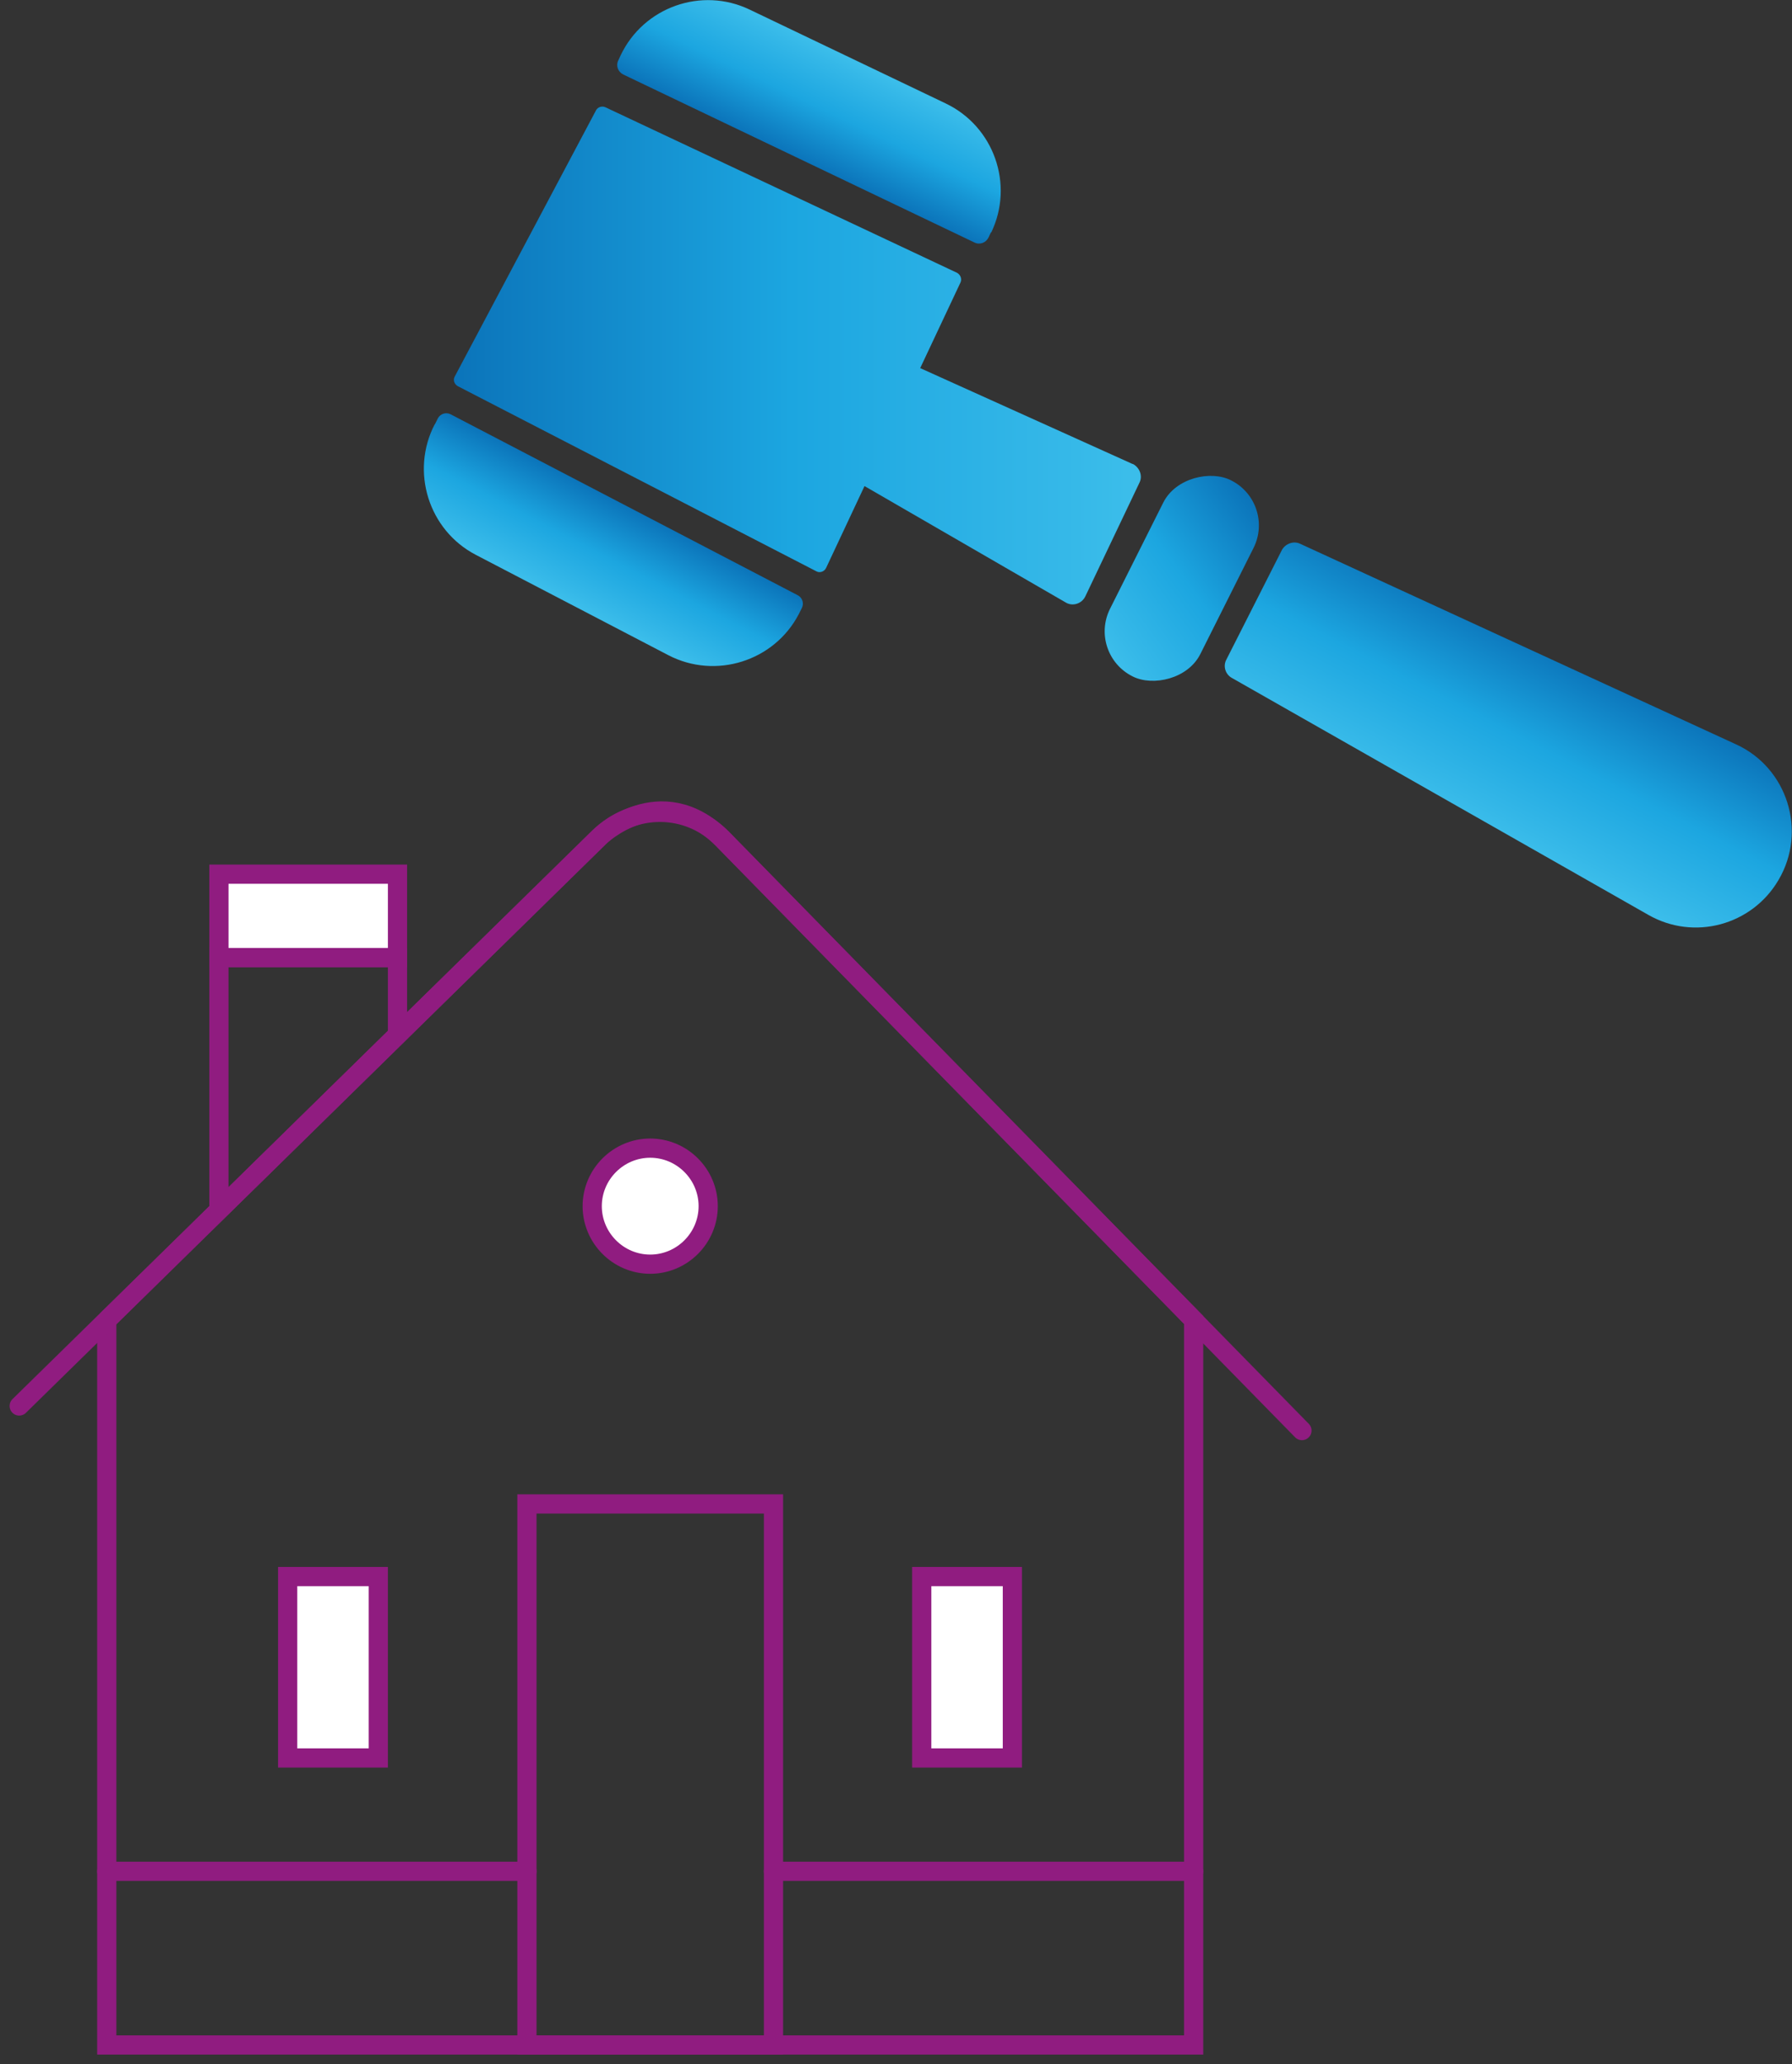 <?xml version="1.0" encoding="UTF-8"?><svg id="Layer_1" xmlns="http://www.w3.org/2000/svg" width="46.66" height="53.72" xmlns:xlink="http://www.w3.org/1999/xlink" viewBox="0 0 46.66 53.72"><rect x="0" y="0" width="46.66" height="53.72" fill="#333333" stroke="none"/><defs><style>.cls-1{fill:url(#linear-gradient-2);}.cls-2,.cls-3{stroke-linecap:round;}.cls-2,.cls-3,.cls-4{stroke:#901c80;stroke-miterlimit:10;stroke-width:.5px;}.cls-2,.cls-4{fill:none;}.cls-5{fill:url(#linear-gradient-5);}.cls-3{fill:#fff;}.cls-6{fill:url(#linear-gradient-3);}.cls-7{fill:url(#linear-gradient);}.cls-8{fill:url(#linear-gradient-4);}</style><linearGradient id="linear-gradient" x1="11.82" y1="9.25" x2="29.71" y2="9.25" gradientUnits="userSpaceOnUse"><stop offset="0" stop-color="#0b74ba"/><stop offset=".49" stop-color="#1ca6e0"/><stop offset=".89" stop-color="#35b8e8"/><stop offset=".98" stop-color="#3bbdea"/></linearGradient><linearGradient id="linear-gradient-2" x1="-19.62" y1="171.84" x2="-16.68" y2="171.84" gradientTransform="translate(-105.79 -78.19) rotate(-64.43) scale(1 .87)" xlink:href="#linear-gradient"/><linearGradient id="linear-gradient-3" x1="-253.58" y1="-72.84" x2="-250.64" y2="-72.84" gradientTransform="translate(-157.21 208.69) rotate(117.52) scale(1 .87)" xlink:href="#linear-gradient"/><linearGradient id="linear-gradient-4" x1="40.68" y1="17.01" x2="38.37" y2="21.45" xlink:href="#linear-gradient"/><linearGradient id="linear-gradient-5" x1="-30" y1="-6.41" x2="-31.8" y2="-2.96" gradientTransform="translate(24.3 57.96) rotate(90) scale(1.39 1.38)" xlink:href="#linear-gradient"/></defs><g><path class="cls-7" d="M29.5,12.08l-5.54-2.5,1.05-2.23c.04-.09,0-.2-.09-.25L15.76,2.79c-.09-.04-.2,0-.24,.08l-3.68,6.93c-.05,.09-.01,.2,.08,.25l9.34,4.82c.09,.05,.21,0,.25-.09l1-2.13,5.24,3.03c.18,.11,.42,.03,.51-.16l1.41-2.96c.09-.18,0-.4-.18-.49Z"/><path class="cls-1" d="M25.8,6.05l-.06,.13c-.07,.14-.23,.2-.37,.13L16.23,1.94c-.14-.07-.2-.23-.13-.37l.06-.13c.6-1.26,2.11-1.79,3.36-1.19l5.1,2.44c1.26,.6,1.79,2.11,1.19,3.36Z"/><path class="cls-6" d="M11.32,11.05l.08-.16c.06-.12,.21-.17,.33-.11l9.04,4.71c.12,.06,.17,.21,.11,.33l-.08,.16c-.64,1.23-2.17,1.71-3.4,1.07l-5.01-2.61c-1.23-.64-1.71-2.17-1.07-3.4Z"/><path class="cls-8" d="M33.38,14.31l-1.45,2.86c-.09,.17-.02,.38,.14,.47l10.85,6.17c1.19,.68,2.7,.27,3.39-.91h0c.75-1.27,.23-2.92-1.11-3.53l-11.35-5.22c-.17-.08-.38,0-.47,.16Z"/><rect class="cls-5" x="27.91" y="13.74" width="5.71" height="2.63" rx="1.31" ry="1.31" transform="translate(3.52 35.8) rotate(-63.36)"/></g><g><polygon class="cls-4" points="10.35 26.93 5.7 31.49 5.7 24.92 10.35 24.92 10.35 26.93"/><path class="cls-4" d="M2.78,34.36l12.82-12.57c.89-.88,2.33-.86,3.2,.03l12.28,12.53v18.87H2.78v-18.87Z"/><line class="cls-2" x1="2.78" y1="48.7" x2="13.72" y2="48.7"/><line class="cls-2" x1="20.14" y1="48.7" x2="31.08" y2="48.7"/><rect class="cls-2" x="13.72" y="39.14" width="6.42" height="14.08"/><path class="cls-3" d="M18.44,31.39c0,.83-.68,1.51-1.51,1.51s-1.51-.68-1.51-1.51,.68-1.51,1.51-1.51,1.51,.68,1.51,1.51Z"/><rect class="cls-3" x="5.7" y="22.75" width="4.65" height="2.17"/><rect class="cls-3" x="7.49" y="41.03" width="2.36" height="4.72"/><rect class="cls-3" x="24" y="41.03" width="2.36" height="4.72"/><path class="cls-2" d="M.5,36.59l15.1-14.8s1.59-1.56,3.2,.03l15.1,15.41"/></g></svg>